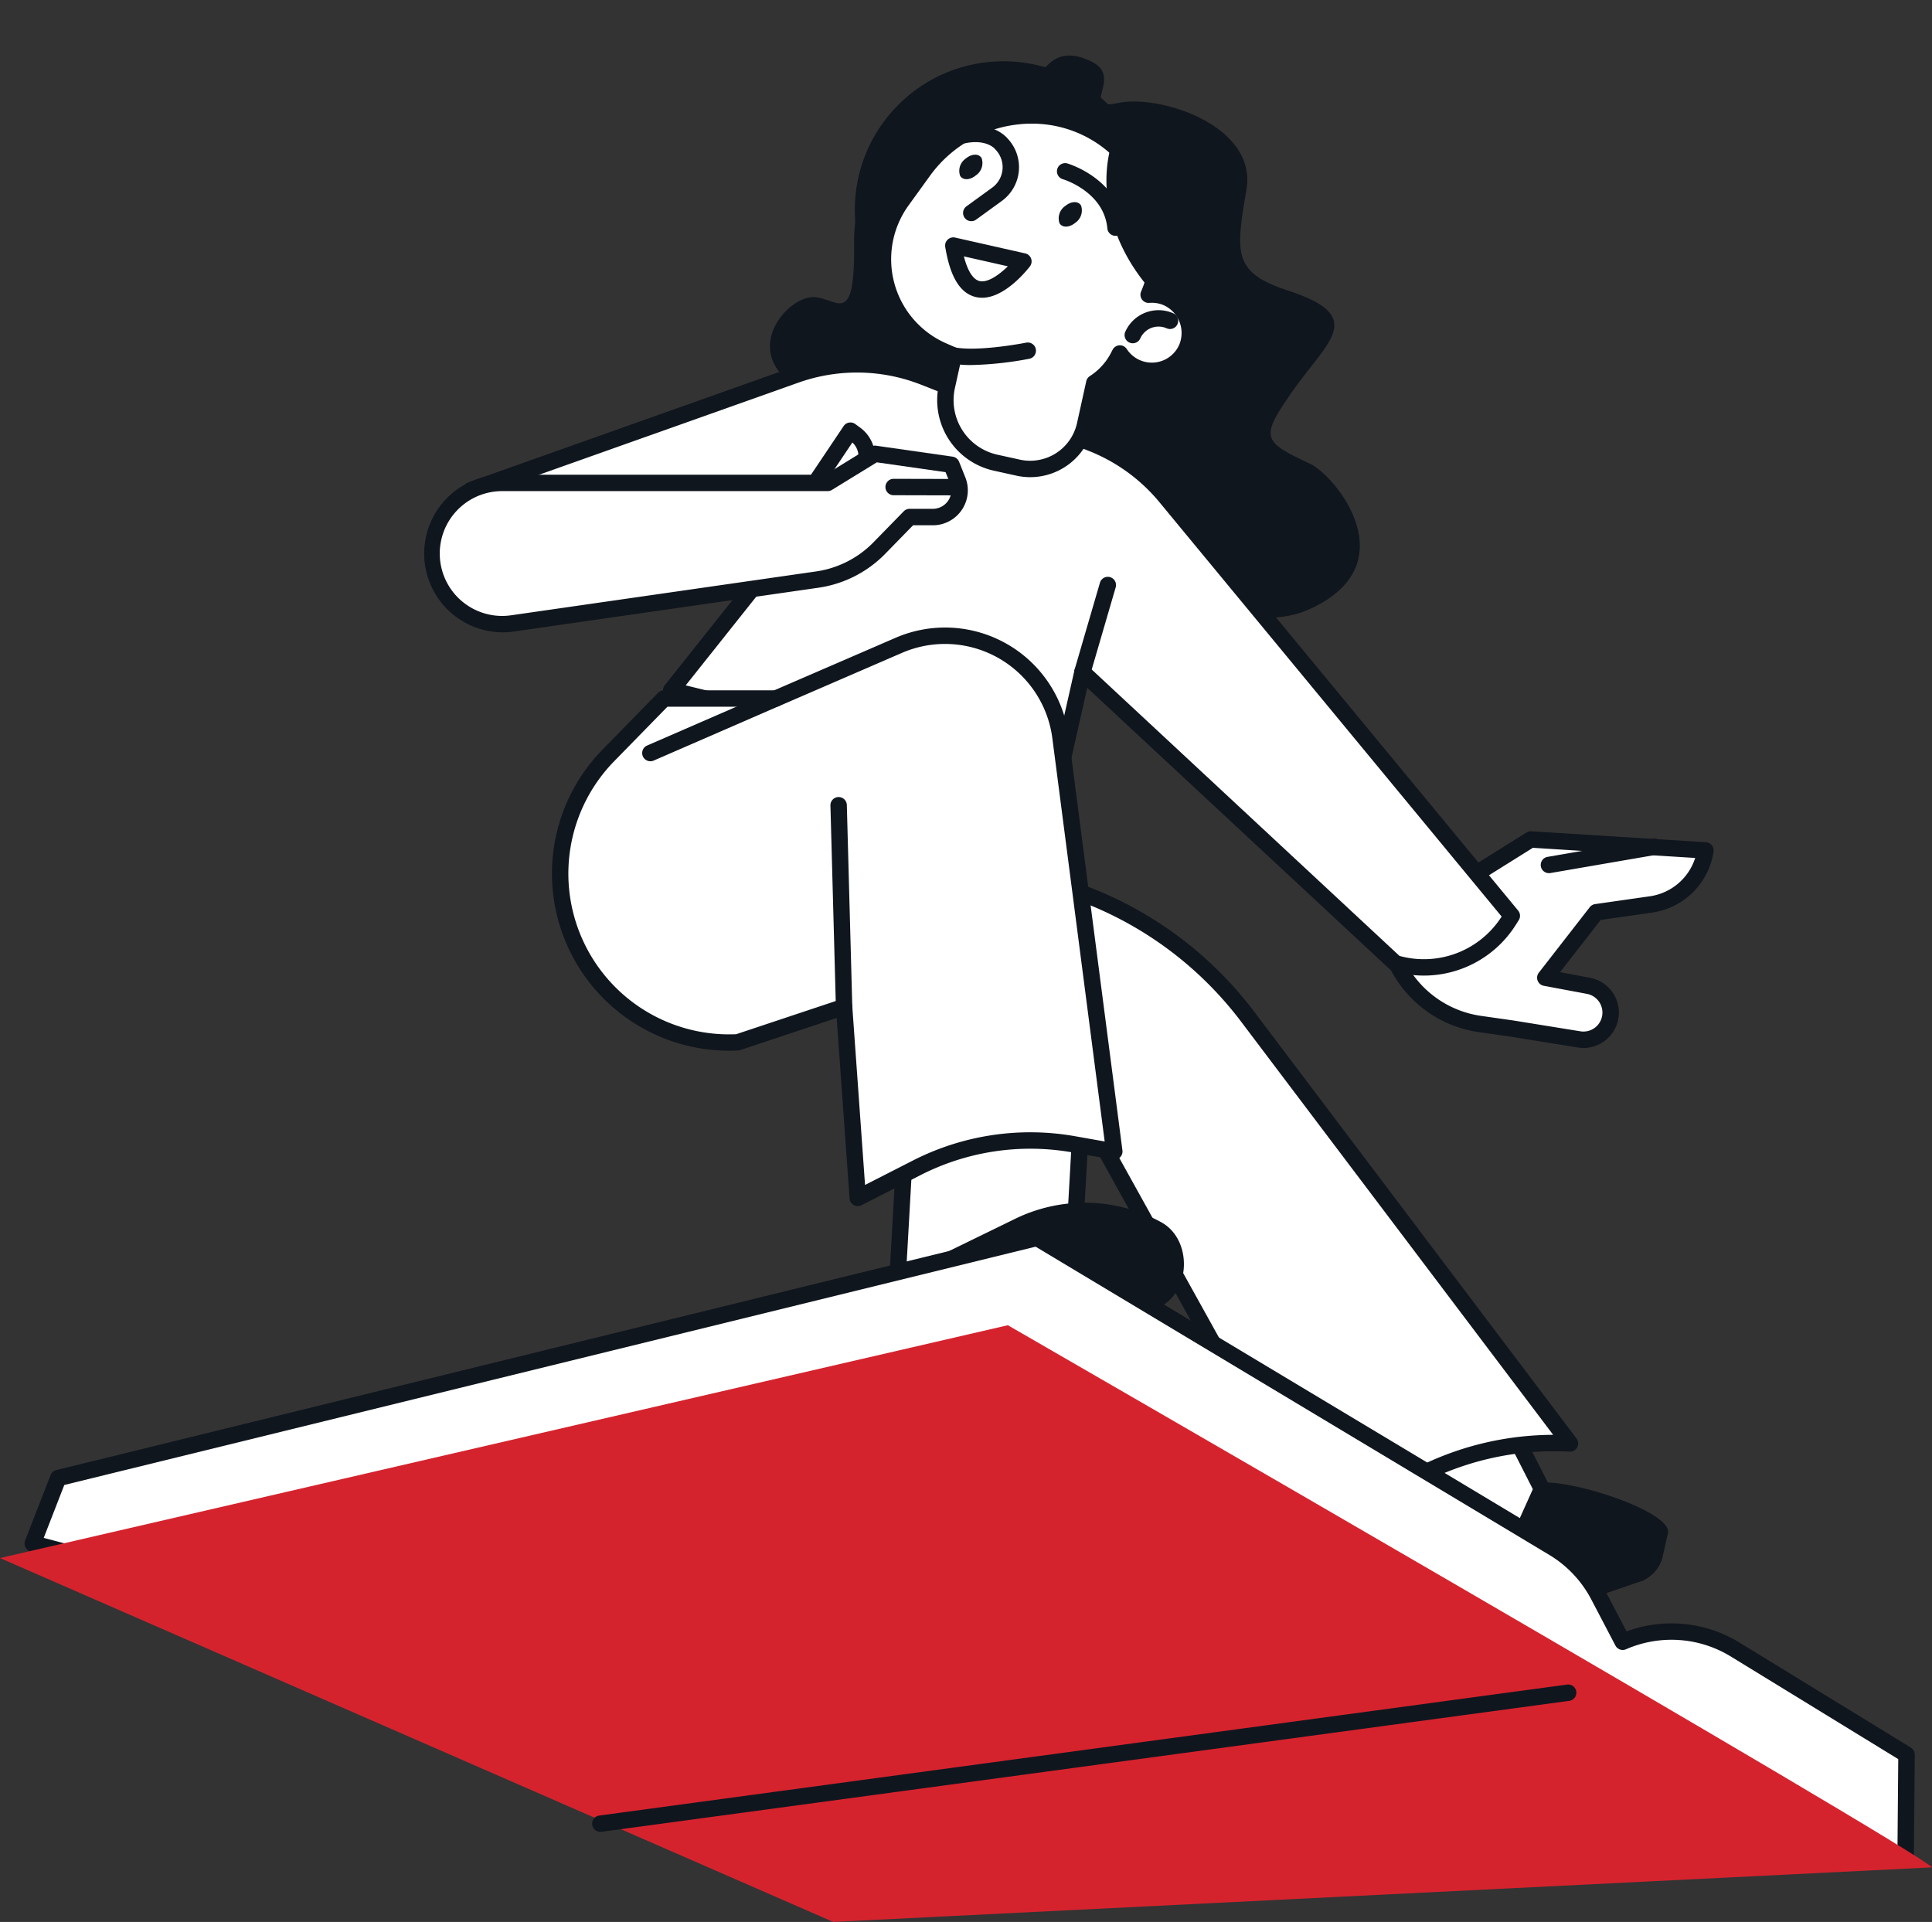 <svg xmlns="http://www.w3.org/2000/svg" width="176.741" height="175.816" viewBox="0 0 176.741 175.816">
  <rect x="0" y="0" width="176.741" height="175.816" fill="#333333" stroke="none"/>
  <g id="Gruppe_13975" data-name="Gruppe 13975" transform="translate(0)">
    <g id="Gruppe_13971" data-name="Gruppe 13971" transform="translate(38.724 0)">
      <g id="Gruppe_13950" data-name="Gruppe 13950" transform="translate(87.25 76.044)">
        <path id="Pfad_51255" data-name="Pfad 51255" d="M6348.313,1112.41l.474,1.56a10.014,10.014,0,0,0,8.163,7l3.012.43,6.087.982a2.488,2.488,0,0,0,2.727-3.33h0a2.487,2.487,0,0,0-1.871-1.572l-3.947-.74,4.66-5.991,4.986-.712a5.905,5.905,0,0,0,5-4.947h0l-15.978-1Z" transform="translate(-6347.562 -1103.339)" fill="#fff"/>
        <path id="Pfad_51256" data-name="Pfad 51256" d="M6366.21,1122.913a3.257,3.257,0,0,1-.53-.043l-6.088-.982-3-.428a10.8,10.8,0,0,1-8.775-7.521l-.476-1.559a.752.752,0,0,1,.321-.855l13.315-8.321a.77.77,0,0,1,.444-.113l15.977,1a.751.751,0,0,1,.694.863,6.616,6.616,0,0,1-5.635,5.575l-4.687.669-3.716,4.78,2.737.513a3.26,3.26,0,0,1,2.436,2.047,3.24,3.24,0,0,1-3.019,4.376Zm-17.263-10.421.308,1.01a9.292,9.292,0,0,0,7.551,6.472l3.012.43,6.1.985a1.737,1.737,0,0,0,1.9-2.325,1.748,1.748,0,0,0-1.306-1.1l-3.947-.739a.751.751,0,0,1-.454-1.2l4.659-5.991a.758.758,0,0,1,.486-.282l4.985-.712a5.121,5.121,0,0,0,4.174-3.509l-14.849-.928Z" transform="translate(-6347.311 -1103.09)" fill="#10161e"/>
      </g>
      <g id="Gruppe_13951" data-name="Gruppe 13951" transform="translate(102.228 76.71)">
        <path id="Pfad_51257" data-name="Pfad 51257" d="M6368.265,1106.64l9.652-1.664Z" transform="translate(-6367.514 -1104.225)" fill="#fff"/>
        <path id="Pfad_51258" data-name="Pfad 51258" d="M6368.015,1107.141a.75.75,0,0,1-.127-1.49l9.652-1.664a.751.751,0,0,1,.255,1.48l-9.652,1.664A.753.753,0,0,1,6368.015,1107.141Z" transform="translate(-6367.264 -1103.976)" fill="#10161e"/>
      </g>
      <g id="Gruppe_13952" data-name="Gruppe 13952" transform="translate(80.943 122.115)">
        <path id="Pfad_51259" data-name="Pfad 51259" d="M6362.61,1182.853l-13.85,7.965-8.85-17.392,13.849-7.965Z" transform="translate(-6339.16 -1164.711)" fill="#fff"/>
        <path id="Pfad_51260" data-name="Pfad 51260" d="M6348.511,1191.319a.747.747,0,0,1-.669-.411l-8.85-17.392a.75.75,0,0,1,.294-.991l13.849-7.965a.751.751,0,0,1,1.045.311l8.85,17.393a.752.752,0,0,1-.295.991l-13.85,7.964A.749.749,0,0,1,6348.511,1191.319Zm-7.858-17.847,8.169,16.052,12.546-7.216-8.169-16.052Z" transform="translate(-6338.91 -1164.462)" fill="#10161e"/>
      </g>
      <g id="Gruppe_13953" data-name="Gruppe 13953" transform="translate(42.571 99.676)">
        <path id="Pfad_51261" data-name="Pfad 51261" d="M6304.771,1153.21h-15.977l1-17.641h15.977Z" transform="translate(-6288.043 -1134.818)" fill="#fff"/>
        <path id="Pfad_51262" data-name="Pfad 51262" d="M6304.521,1153.711h-15.977a.75.75,0,0,1-.749-.793l1-17.641a.75.75,0,0,1,.749-.709h15.977a.751.751,0,0,1,.75.794l-1,17.641A.75.75,0,0,1,6304.521,1153.711Zm-15.182-1.5h14.473l.914-16.139h-14.474Z" transform="translate(-6287.794 -1134.569)" fill="#10161e"/>
      </g>
      <path id="Pfad_51263" data-name="Pfad 51263" d="M6274.593,1037.972c1.475,1.484,2.1,2.847,2.031,3.738,0,0,34.42,22.605,45.9,17.569,9.294-4.076,2.541-12.3.2-13.385-4.4-2.049-4.6-2.363-1.467-6.8s6.674-6.662-.443-9c-5.028-1.648-4.945-3.248-3.9-9.218s-8.039-8.784-11.722-7.978.51-2.314-2.405-3.766-4.083.178-4.88,1.35-7.34.268-9.646,4.613-7.336,2.7-7.238,10.807-1.792,4.458-4.019,4.775S6271.5,1034.864,6274.593,1037.972Z" transform="translate(-6241.617 -1003.479)" fill="#10161e"/>
      <g id="Gruppe_13954" data-name="Gruppe 13954" transform="translate(3.629 32.578)">
        <path id="Pfad_51264" data-name="Pfad 51264" d="M6255.224,1076.007l11.649-14.645-29.956-3.661,29.7-10.546a16.755,16.755,0,0,1,11.761.2l15.322,6.048a16.765,16.765,0,0,1,6.913,5.094l31.5,38.142-.283.448a9.151,9.151,0,0,1-10.368,3.879h0l-28.625-26.627-2.33,10.318Z" transform="translate(-6236.167 -1045.437)" fill="#fff"/>
        <path id="Pfad_51265" data-name="Pfad 51265" d="M6323.822,1101.854a9.789,9.789,0,0,1-2.826-.414.745.745,0,0,1-.3-.169l-27.667-25.739-2.043,9.044a.751.751,0,0,1-.911.564l-35.281-8.653a.751.751,0,0,1-.408-1.2l10.814-13.6-28.625-3.5a.751.751,0,0,1-.161-1.453l29.7-10.546a17.5,17.5,0,0,1,12.287.214l15.322,6.048a17.515,17.515,0,0,1,7.223,5.322l31.5,38.134a.748.748,0,0,1,.056.879l-.282.448A9.939,9.939,0,0,1,6323.822,1101.854Zm-2.23-1.8a8.433,8.433,0,0,0,9.346-3.6l-31.157-37.723a16.03,16.03,0,0,0-6.609-4.874l-15.323-6.048a16,16,0,0,0-11.232-.2l-26.695,9.48,26.793,3.275a.75.75,0,0,1,.5,1.212l-10.919,13.728,33.4,8.193,2.161-9.572a.75.75,0,0,1,1.243-.385Z" transform="translate(-6235.919 -1045.187)" fill="#10161e"/>
      </g>
      <g id="Gruppe_13955" data-name="Gruppe 13955" transform="translate(52.723 78.873)">
        <path id="Pfad_51266" data-name="Pfad 51266" d="M6302.317,1107.858l4.626,1.365a33.512,33.512,0,0,1,17.263,11.948l29.535,39.109-.166-.008a27.034,27.034,0,0,0-18.335,6.022l-3.965,3.222-23.964-43.186Z" transform="translate(-6301.566 -1107.107)" fill="#fff"/>
        <path id="Pfad_51267" data-name="Pfad 51267" d="M6331.026,1170.018a.763.763,0,0,1-.142-.013.751.751,0,0,1-.514-.372l-23.964-43.187a.757.757,0,0,1-.069-.168l-4.992-18.474a.747.747,0,0,1,.2-.732.756.756,0,0,1,.738-.184l4.626,1.365a34.507,34.507,0,0,1,17.649,12.217l29.536,39.109a.75.75,0,0,1-.635,1.2l-.167-.007a26.268,26.268,0,0,0-17.824,5.855l-3.966,3.222A.752.752,0,0,1,6331.026,1170.018Zm-23.265-44.221,23.487,42.323,3.271-2.657a27.739,27.739,0,0,1,17.437-6.221l-28.6-37.867a33,33,0,0,0-16.877-11.682l-3.339-.986Z" transform="translate(-6301.318 -1106.858)" fill="#10161e"/>
      </g>
      <g id="Gruppe_13959" data-name="Gruppe 13959" transform="translate(11.717 57.391)">
        <g id="Gruppe_13956" data-name="Gruppe 13956">
          <path id="Pfad_51268" data-name="Pfad 51268" d="M6274.975,1130.68l5.437-2.774a22.72,22.72,0,0,1,14.305-2.131l3.724.661-4.921-37.9a10.649,10.649,0,0,0-14.793-8.4L6267.485,1085H6257.25l-5.095,5.211c-9.833,10.058-2.213,26.954,11.834,26.243h0l9.736-3.245Z" transform="translate(-6246.947 -1078.492)" fill="#fff"/>
          <path id="Pfad_51269" data-name="Pfad 51269" d="M6274.72,1131.181a.75.75,0,0,1-.749-.7l-1.179-16.51-8.819,2.939a.749.749,0,0,1-.2.038,16.208,16.208,0,0,1-12.409-27.518l5.095-5.211A.75.75,0,0,1,6257,1084h10.079l11.1-4.805a11.4,11.4,0,0,1,15.835,8.994l4.919,37.9a.746.746,0,0,1-.226.64.757.757,0,0,1-.65.2l-3.723-.662a22.1,22.1,0,0,0-13.833,2.061l-5.437,2.774A.732.732,0,0,1,6274.72,1131.181Zm-1.249-18.976a.756.756,0,0,1,.417.126.747.747,0,0,1,.331.571l1.168,16.344,4.428-2.258a23.613,23.613,0,0,1,14.778-2.2l2.716.483-4.788-36.89a9.9,9.9,0,0,0-13.75-7.809l-11.242,4.867a.75.75,0,0,1-.3.062h-9.918l-4.874,4.986a14.706,14.706,0,0,0,11.159,24.972l9.637-3.212A.739.739,0,0,1,6273.472,1112.2Z" transform="translate(-6246.693 -1078.241)" fill="#10161e"/>
        </g>
        <g id="Gruppe_13957" data-name="Gruppe 13957" transform="translate(25.528 15.49)">
          <path id="Pfad_51270" data-name="Pfad 51270" d="M6281.949,1118.85a.75.75,0,0,1-.75-.73l-.5-18.473a.751.751,0,0,1,1.5-.041l.5,18.472a.75.75,0,0,1-.729.771Z" transform="translate(-6280.7 -1098.876)" fill="#10161e"/>
        </g>
        <g id="Gruppe_13958" data-name="Gruppe 13958" transform="translate(8.304 5.754)">
          <path id="Pfad_51271" data-name="Pfad 51271" d="M6258.506,1092.4a.751.751,0,0,1-.3-1.439l11.484-4.994a.751.751,0,1,1,.6,1.377l-11.483,4.994A.747.747,0,0,1,6258.506,1092.4Z" transform="translate(-6257.754 -1085.906)" fill="#10161e"/>
        </g>
      </g>
      <circle id="Ellipse_429" data-name="Ellipse 429" cx="13.594" cy="13.594" r="13.594" transform="matrix(0.666, -0.746, 0.746, 0.666, 33.874, 20.285)" fill="#10161e"/>
      <g id="Gruppe_13960" data-name="Gruppe 13960" transform="translate(41.296 9.812)">
        <path id="Pfad_51272" data-name="Pfad 51272" d="M6313.041,1032.508a3.464,3.464,0,0,0-1.639-.26,11.809,11.809,0,0,0-4.138-14.365,12.024,12.024,0,0,0-16.478,3.057l-1.952,2.7a9.152,9.152,0,0,0,3.758,13.754l.974.426-.621,2.817a5.859,5.859,0,0,0,4.46,6.984l2.057.454a5.135,5.135,0,0,0,6.119-3.907l.846-3.838a6.306,6.306,0,0,0,2.245-2.508l.1-.191a3.486,3.486,0,0,0,6.108-.481A3.541,3.541,0,0,0,6313.041,1032.508Z" transform="translate(-6286.344 -1015.106)" fill="#fff"/>
        <path id="Pfad_51273" data-name="Pfad 51273" d="M6300.333,1048.7a5.95,5.95,0,0,1-1.28-.14l-2.057-.454a6.609,6.609,0,0,1-5.031-7.878l.489-2.214-.409-.178a9.9,9.9,0,0,1-4.067-14.882l1.951-2.7a12.8,12.8,0,0,1,17.514-3.236,12.615,12.615,0,0,1,4.775,14.292,4.3,4.3,0,0,1,.864.258h0a4.24,4.24,0,1,1-3.366,7.783,4.168,4.168,0,0,1-1.061-.677,7.113,7.113,0,0,1-1.807,1.861l-.782,3.546a5.89,5.89,0,0,1-5.734,4.618Zm.122-32.342a11.52,11.52,0,0,0-9.31,4.777l-1.951,2.7a8.4,8.4,0,0,0,3.449,12.626l.975.425a.752.752,0,0,1,.434.85l-.622,2.818a5.107,5.107,0,0,0,3.889,6.088l2.057.454a4.392,4.392,0,0,0,5.224-3.336l.847-3.838a.757.757,0,0,1,.327-.469,5.566,5.566,0,0,0,1.978-2.209l.1-.192a.751.751,0,0,1,1.3-.077,2.735,2.735,0,0,0,4.794-.378,2.791,2.791,0,0,0-1.442-3.642h0a2.758,2.758,0,0,0-1.287-.2.749.749,0,0,1-.752-1.043,11.1,11.1,0,0,0-3.875-13.453A10.731,10.731,0,0,0,6300.455,1016.359Z" transform="translate(-6286.095 -1014.86)" fill="#10161e"/>
      </g>
      <g id="Gruppe_13961" data-name="Gruppe 13961" transform="translate(64.149 28.374)">
        <path id="Pfad_51274" data-name="Pfad 51274" d="M6317.288,1042.615a.731.731,0,0,1-.3-.065.749.749,0,0,1-.38-.991,3.331,3.331,0,0,1,4.394-1.684.75.75,0,1,1-.611,1.371,1.83,1.83,0,0,0-2.412.924A.751.751,0,0,1,6317.288,1042.615Z" transform="translate(-6316.538 -1039.587)" fill="#10161e"/>
      </g>
      <g id="Gruppe_13962" data-name="Gruppe 13962" transform="translate(48.585 11.5)">
        <path id="Pfad_51275" data-name="Pfad 51275" d="M6297.35,1025.842a.751.751,0,0,1-.442-1.358l2.352-1.708a2.314,2.314,0,0,0,.3-3.488.642.642,0,0,1-.057-.065c-.023-.026-.8-.926-2.788-.495a.75.75,0,1,1-.321-1.466c2.709-.6,4.02.721,4.261,1a3.818,3.818,0,0,1-.514,5.731l-2.351,1.708A.748.748,0,0,1,6297.35,1025.842Z" transform="translate(-6295.805 -1017.109)" fill="#10161e"/>
      </g>
      <path id="Pfad_51276" data-name="Pfad 51276" d="M6310.025,1028.312c-.542.449-1.186.468-1.44.043a1.364,1.364,0,0,1,.524-1.582c.542-.449,1.187-.469,1.44-.044A1.365,1.365,0,0,1,6310.025,1028.312Z" transform="translate(-6250.381 -1007.931)" fill="#10161e"/>
      <path id="Pfad_51277" data-name="Pfad 51277" d="M6297.91,1022.533c-.542.448-1.188.467-1.441.041a1.364,1.364,0,0,1,.522-1.584c.542-.448,1.188-.467,1.441-.041A1.364,1.364,0,0,1,6297.91,1022.533Z" transform="translate(-6247.36 -1006.49)" fill="#10161e"/>
      <g id="Gruppe_13963" data-name="Gruppe 13963" transform="translate(47.733 21.714)">
        <path id="Pfad_51278" data-name="Pfad 51278" d="M6295.67,1031.716l6.409,1.447S6296.99,1039.829,6295.67,1031.716Z" transform="translate(-6294.919 -1030.964)" fill="#fff"/>
        <path id="Pfad_51279" data-name="Pfad 51279" d="M6298.053,1036.24a2.49,2.49,0,0,1-.6-.073c-1.42-.355-2.326-1.853-2.769-4.58a.75.75,0,0,1,.907-.853l6.408,1.447a.75.75,0,0,1,.431,1.188C6302.184,1033.686,6300.167,1036.24,6298.053,1036.24Zm-1.664-3.786c.339,1.318.832,2.107,1.423,2.256.745.189,1.813-.577,2.6-1.347Z" transform="translate(-6294.67 -1030.715)" fill="#10161e"/>
      </g>
      <g id="Gruppe_13964" data-name="Gruppe 13964" transform="translate(62.493 13.159)">
        <path id="Pfad_51280" data-name="Pfad 51280" d="M6318.363,1032.663a11.794,11.794,0,0,0-3.565-13.344C6313.511,1023.813,6314.953,1028.776,6318.363,1032.663Z" transform="translate(-6314.332 -1019.319)" fill="#10161e"/>
      </g>
      <g id="Gruppe_13965" data-name="Gruppe 13965" transform="translate(57.967 14.921)">
        <path id="Pfad_51281" data-name="Pfad 51281" d="M6313.659,1028.32a.752.752,0,0,1-.748-.682c-.306-3.319-3.924-4.457-4.077-4.5a.75.75,0,0,1,.432-1.437c.193.058,4.741,1.465,5.142,5.8a.752.752,0,0,1-.68.816A.64.64,0,0,1,6313.659,1028.32Z" transform="translate(-6308.301 -1021.667)" fill="#10161e"/>
      </g>
      <g id="Gruppe_13966" data-name="Gruppe 13966" transform="translate(47.769 31.331)">
        <path id="Pfad_51282" data-name="Pfad 51282" d="M6297.081,1045.588a10.2,10.2,0,0,1-1.744-.13.751.751,0,1,1,.263-1.478c2.243.4,6.461-.431,6.5-.439a.75.75,0,1,1,.292,1.472A31.663,31.663,0,0,1,6297.081,1045.588Z" transform="translate(-6294.718 -1043.526)" fill="#10161e"/>
      </g>
      <path id="Pfad_51283" data-name="Pfad 51283" d="M6289.7,1154.5l9.492-4.631a14.548,14.548,0,0,1,13.4.238h0c3.011,1.594,2.778,6.689-.361,7.9l-17.679,6.812a3.23,3.23,0,0,1-3.512-.828l-2.326-2.369C6286.682,1159.553,6287.214,1155.709,6289.7,1154.5Z" transform="translate(-6245.141 -1038.329)" fill="#10161e"/>
      <g id="Gruppe_13967" data-name="Gruppe 13967" transform="translate(59.546 52.744)">
        <path id="Pfad_51284" data-name="Pfad 51284" d="M6313.737,1073.052l-2.33,7.988Z" transform="translate(-6310.656 -1072.3)" fill="#fff"/>
        <path id="Pfad_51285" data-name="Pfad 51285" d="M6311.158,1081.541a.751.751,0,0,1-.722-.961l2.331-7.988a.751.751,0,0,1,1.441.421l-2.331,7.989A.749.749,0,0,1,6311.158,1081.541Z" transform="translate(-6310.407 -1072.051)" fill="#10161e"/>
      </g>
      <g id="Gruppe_13968" data-name="Gruppe 13968" transform="translate(35.078 38.646)">
        <path id="Pfad_51286" data-name="Pfad 51286" d="M6278.812,1059.107l3.246-4.837.467.343a2.513,2.513,0,0,1,.921,2.738h0Z" transform="translate(-6278.062 -1053.519)" fill="#fff"/>
        <path id="Pfad_51287" data-name="Pfad 51287" d="M6278.563,1059.609a.751.751,0,0,1-.623-1.169l3.246-4.837a.745.745,0,0,1,.494-.322.756.756,0,0,1,.574.135l.468.344a3.271,3.271,0,0,1,1.194,3.555.751.751,0,0,1-1.44-.426,1.762,1.762,0,0,0-.488-1.789l-2.8,4.177A.749.749,0,0,1,6278.563,1059.609Z" transform="translate(-6277.813 -1053.27)" fill="#10161e"/>
      </g>
      <g id="Gruppe_13969" data-name="Gruppe 13969" transform="translate(0 40.762)">
        <path id="Pfad_51288" data-name="Pfad 51288" d="M6268.333,1059.753h-29.788a6.459,6.459,0,0,0-6.453,6.152h0a6.458,6.458,0,0,0,7.381,6.7l27.915-4.012a9.862,9.862,0,0,0,5.655-2.873l2.778-2.847h2.127a2.447,2.447,0,0,0,2.273-3.355l-.572-1.429-6.99-1Z" transform="translate(-6231.333 -1056.339)" fill="#fff"/>
        <path id="Pfad_51289" data-name="Pfad 51289" d="M6238.287,1073.174a7.211,7.211,0,0,1,.008-14.421h29.575l4.146-2.552a.741.741,0,0,1,.5-.1l6.99,1a.752.752,0,0,1,.591.465l.572,1.428a3.2,3.2,0,0,1-2.969,4.385h-1.811l-2.558,2.619a10.672,10.672,0,0,1-6.084,3.091l-27.915,4.013A7.207,7.207,0,0,1,6238.287,1073.174Zm.008-12.92a5.709,5.709,0,1,0,.822,11.359l27.916-4.014a9.161,9.161,0,0,0,5.224-2.654l2.778-2.845a.746.746,0,0,1,.538-.227h2.127a1.7,1.7,0,0,0,1.574-2.327l-.411-1.025-6.291-.9-4.1,2.52a.758.758,0,0,1-.394.112Z" transform="translate(-6231.084 -1056.089)" fill="#10161e"/>
      </g>
      <g id="Gruppe_13970" data-name="Gruppe 13970" transform="translate(42.239 43.8)">
        <path id="Pfad_51290" data-name="Pfad 51290" d="M6288.352,1061.136l5.9.014Z" transform="translate(-6287.601 -1060.385)" fill="#fff"/>
        <path id="Pfad_51291" data-name="Pfad 51291" d="M6294,1061.652h0l-5.9-.014a.751.751,0,0,1,0-1.5h0l5.9.014a.751.751,0,0,1,0,1.5Z" transform="translate(-6287.351 -1060.136)" fill="#10161e"/>
      </g>
      <path id="Pfad_51292" data-name="Pfad 51292" d="M6362.315,1182.537l-1.936,4.3c-4.362,1.2-14.041,2.028-10.046,8.02l.135.634c1.03,2.184,1.277,2.881,4.285,1.858l16.936-5.765a3.237,3.237,0,0,0,2.226-2.183l.525-2.311C6374.9,1185.068,6364.826,1181.848,6362.315,1182.537Z" transform="translate(-6260.579 -1046.829)" fill="#10161e"/>
    </g>
    <g id="Gruppe_13974" data-name="Gruppe 13974" transform="translate(0 112.491)">
      <g id="Gruppe_13972" data-name="Gruppe 13972" transform="translate(2.245)">
        <path id="Pfad_51293" data-name="Pfad 51293" d="M6354.822,1209.556l.082-9.652-15.679-9.61a11.134,11.134,0,0,0-10.282-.708h0l-2.209-4.218a11.143,11.143,0,0,0-4.135-4.382l-47.244-28.346-89.537,21.967-2.328,5.991,85.208,22.3Z" transform="translate(-6182.739 -1151.89)" fill="#fff"/>
        <path id="Pfad_51294" data-name="Pfad 51294" d="M6354.572,1210.058l-.058,0-86.124-6.657a.885.885,0,0,1-.132-.022l-85.208-22.3a.751.751,0,0,1-.509-1l2.33-5.992a.748.748,0,0,1,.521-.456l89.536-21.969a.764.764,0,0,1,.565.086l47.244,28.347a11.875,11.875,0,0,1,4.413,4.677l1.894,3.616a11.9,11.9,0,0,1,10.325,1.018l15.681,9.61a.751.751,0,0,1,.358.646l-.083,9.653a.754.754,0,0,1-.751.744Zm-86-8.151,85.254,6.59.073-8.425-15.318-9.388a10.394,10.394,0,0,0-9.589-.66.751.751,0,0,1-.966-.34l-2.209-4.218a10.372,10.372,0,0,0-3.856-4.085l-46.978-28.187-88.856,21.8-1.883,4.842Z" transform="translate(-6182.49 -1151.641)" fill="#10161e"/>
      </g>
      <path id="Pfad_51295" data-name="Pfad 51295" d="M6356.239,1212.875c-2-2-84.542-49.594-84.542-49.594l-92.2,21.3,76.222,33.285Z" transform="translate(-6179.498 -1154.543)" fill="#d5232e"/>
      <g id="Gruppe_13973" data-name="Gruppe 13973" transform="translate(54.168 41.605)">
        <path id="Pfad_51296" data-name="Pfad 51296" d="M6252.408,1220.547a.751.751,0,0,1-.1-1.495l88.538-11.982a.751.751,0,0,1,.2,1.489l-88.537,11.982A.751.751,0,0,1,6252.408,1220.547Z" transform="translate(-6251.658 -1207.064)" fill="#10161e"/>
      </g>
    </g>
  </g>
</svg>

